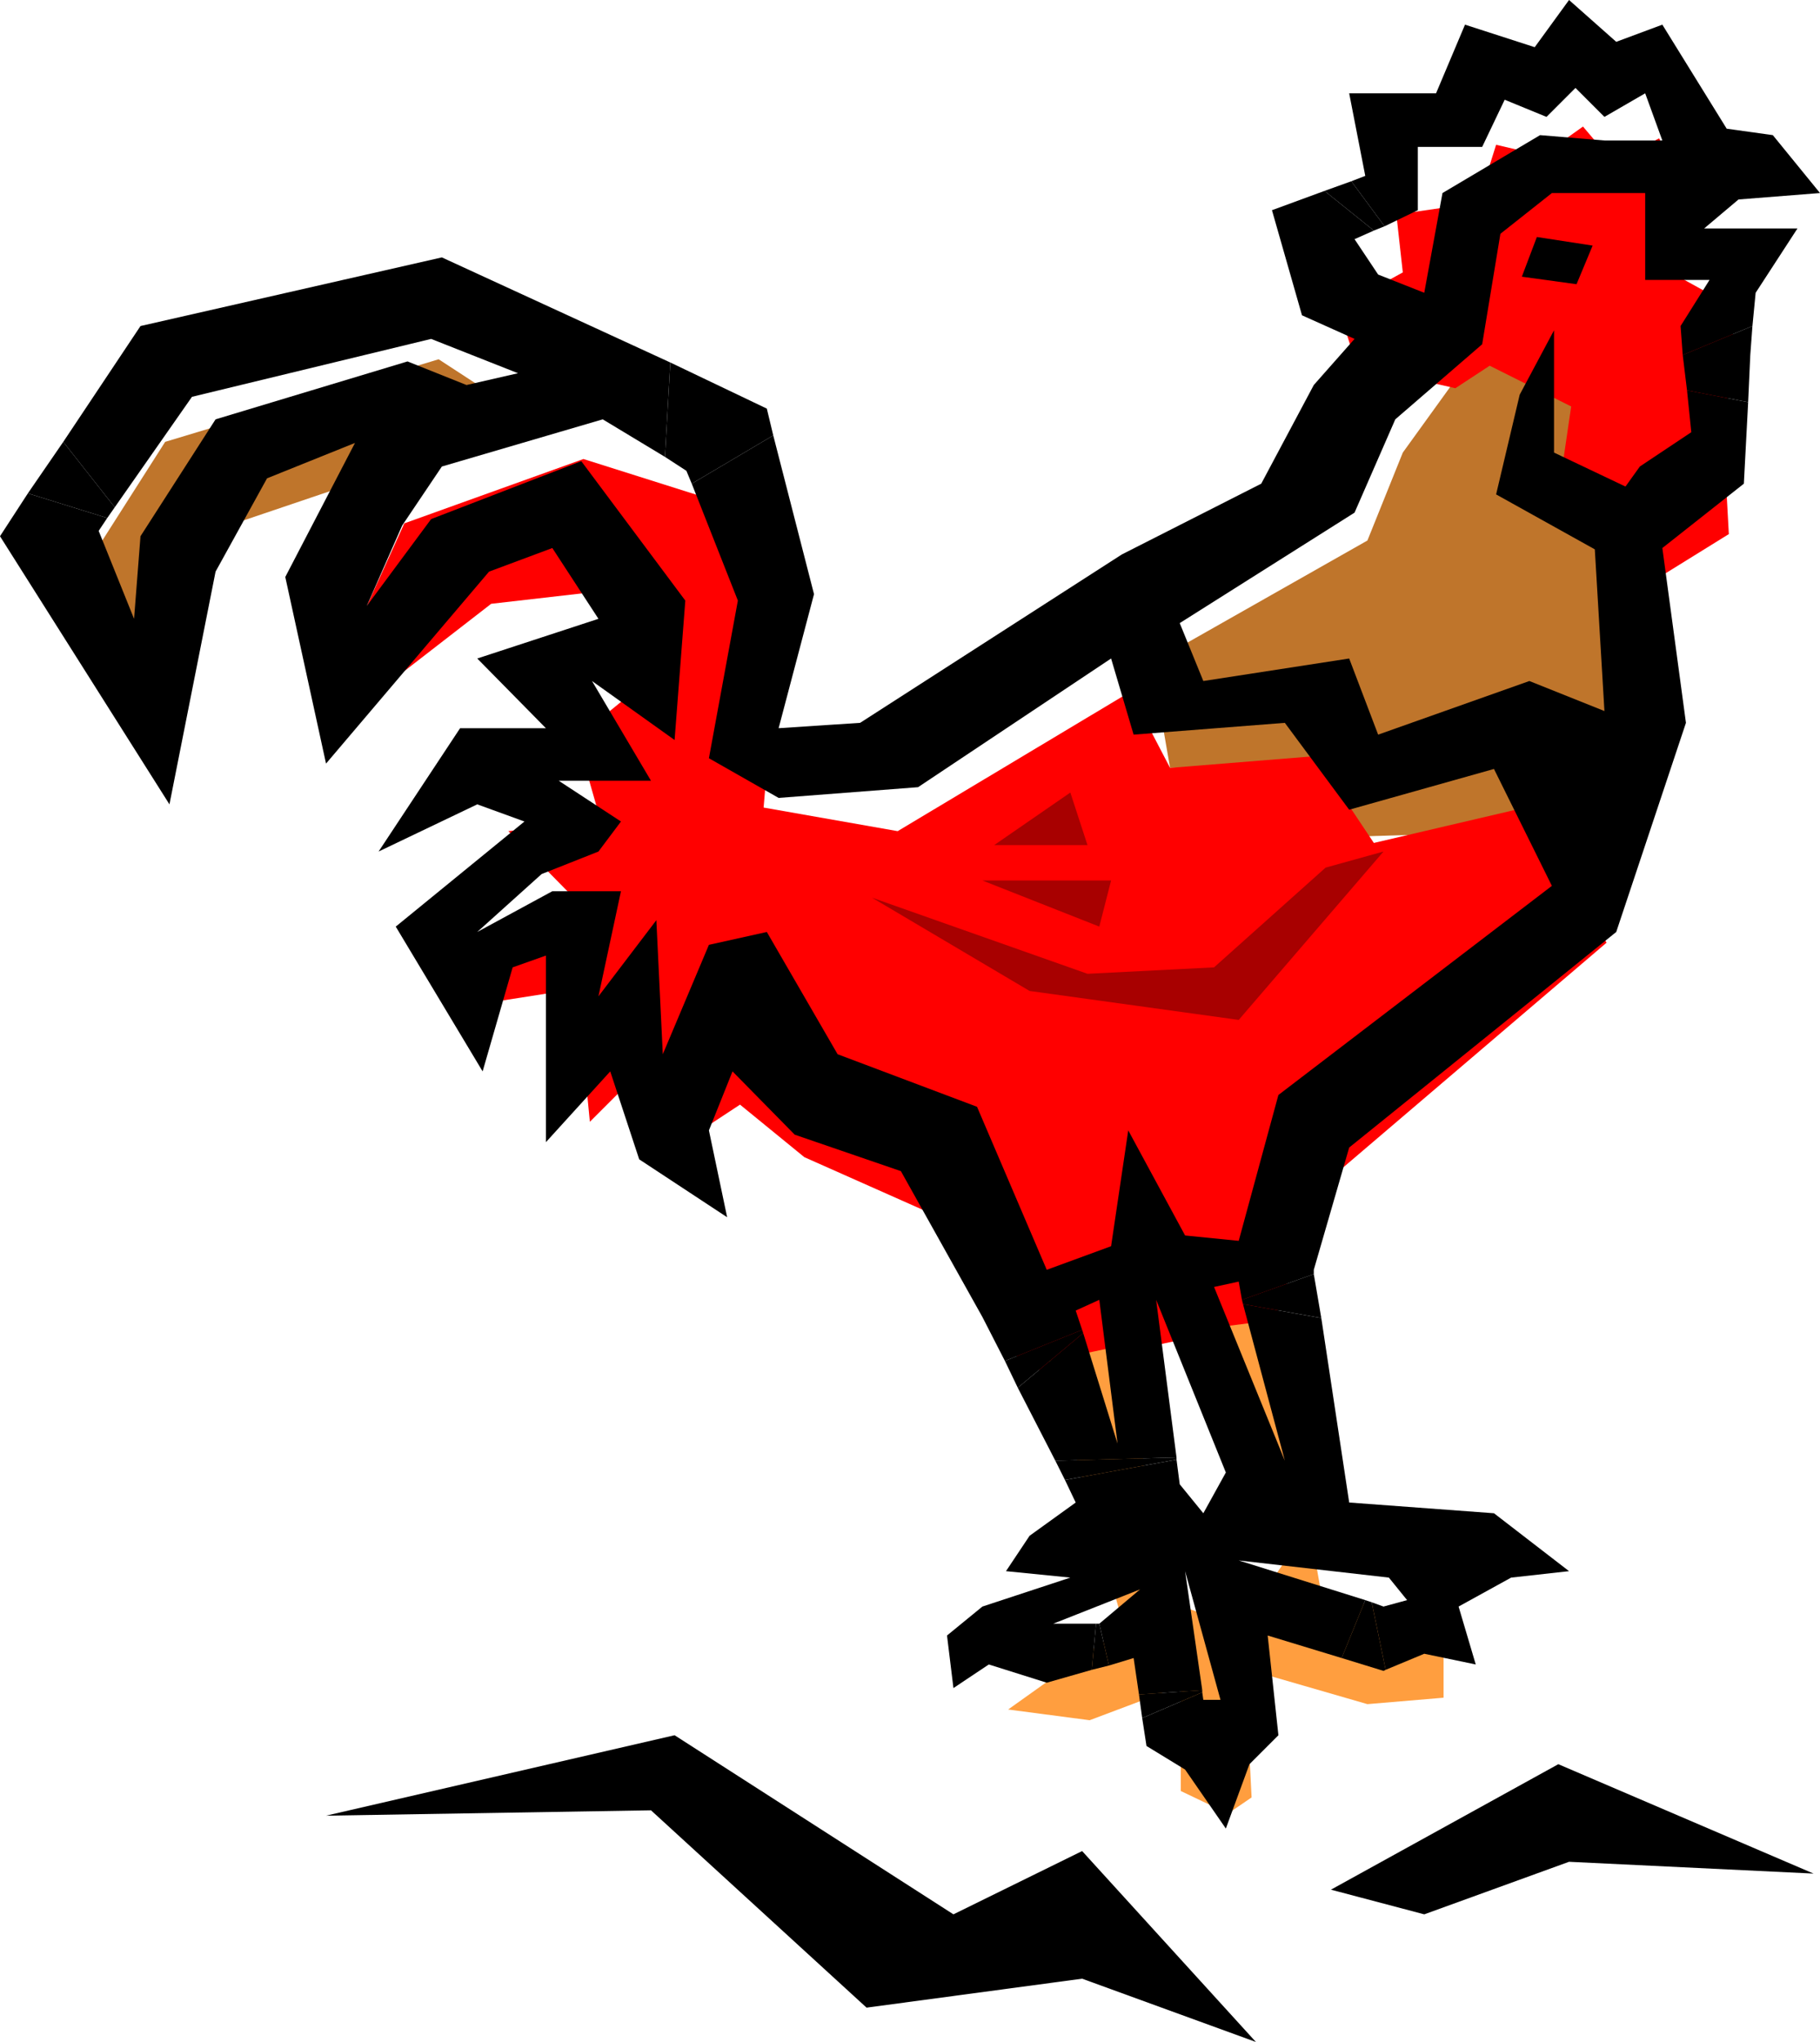 <svg xmlns="http://www.w3.org/2000/svg" fill-rule="evenodd" height="1.904in" preserveAspectRatio="none" stroke-linecap="round" viewBox="0 0 1697 1904" width="1.697in"><style>.pen1{stroke:none}.brush2{fill:#000}.brush6{fill:#a80000}</style><path class="pen1 brush2" d="m304 1693 325-75 260 167 120-59 162 178-162-59-201 27-201-184-303 5zm937 69 212-117 238 102-228-11-135 49-87-23z"/><path class="pen1" d="m1378 325-70 97-33 82-201 114 17 98h147l27 64 167-5 66 49 38-125-11-174-70-32 21-136-98-32zm-877 70-97 33-55 16-130 44-49 97-22 108-87-135 93-146 255-77 92 60z" style="fill:#bf752b"/><path class="pen1" d="m1498 879-76-126-141 33-54-81-136 11-37-71-217 130-125-22 11-130-43-152-136-43-167 60-49 108 10 60 120-93 96-11 44 87-60 49 22 77-86 10 59 60-97 103 102-16 12 124 43-43 15 81 82-54 60 49 135 60 71 141 232-49 44-125 266-227zm43-337-92-54 16-109-76-38-32 21-92-21-17-54 60-33-6-54 76-11 17-54 43 10 38-27 28 33 43-22 38 76-38 43 49 27 27 50-17 64 6 109-71 44z" style="fill:red"/><path class="pen1" style="fill:#ff9e3f" d="m978 1269 76-16 26 237 76 27 44-64-100-211 87-11 45 255 114 27v70l-71 6-114-33 6 120-22 15-44-21v-98l-85 32-76-10 108-77-70-248z"/><path class="pen1 brush2" d="m1433 221-14 37 51 7 15-36-52-8zm59 294-97-54 22-93 32-60v114l82 39-39 54z"/><path class="pen1 brush6" d="m1236 809-104 93-118 6-201-71 147 87 195 27 135-157-54 15z"/><path class="pen1 brush6" d="m1036 821-11 43-109-43h120zm-38-82 16 49h-87l71-49z"/><path class="pen1 brush2" d="m107 473-48-61-33 48 74 23 7-10zm1052 743 73 13-7-41-67 24 1 4zm475-912-65 27 4 33 57 11 2-44 2-27zm-625 936-72 29 12 25 61-51-1-3zM640 439l5 12 76-45-6-25-90-43-5 88 20 13zm651-228-31-42-25 9 46 37 10-4zm-18 1281-22 54 39 12 2-1-13-63-6-2zm-251 22-4 43 16-4-9-39h-3zm99 62-59 4 3 22 56-24v-2zm-24-217-113 3 9 18 104-19v-2z"/><path class="pen1 brush2" d="m1621 186 76-6-44-54-43-6-60-97-43 16-44-39-32 44-65-21-27 64h-81l15 77-13 5 31 42 31-15v-59h60l21-44 39 16 27-27 27 27 38-22 16 44h-54l-60-5-91 54-17 93-43-17-22-33 18-8-46-37-49 18 28 98 49 22-38 43-49 92-130 66-244 157-76 5 33-125-38-148-76 45 43 109-27 147 65 37 130-10 180-120 21 71 141-11 60 81 135-38 54 109-255 195-37 136-50-5-53-98-16 108-60 22-65-152-130-49-66-114-54 12-43 102-6-125-54 71 21-98h-64l-70 38 60-54 53-21 21-28-58-38h86l-55-93 77 55 10-130-97-130-140 54-60 81 33-75 37-55 150-44 58 35 5-88-213-98-281 64-72 108 48 61 72-103 223-54 81 32-48 11-55-22-179 54-70 109-6 77-33-82 8-12-74-23-26 40 158 250 43-217 48-87 82-33-65 125 38 174 152-179 59-22 43 66-113 37 64 65h-80l-76 115 92-44 44 16-120 98 81 135 28-97 31-11v174l60-66 27 82 82 54-17-81 22-55 58 59 99 34 76 136 21 41 72-29-6-18 22-10 17 134-32-103-61 51 35 68 113-3-19-147 65 161-21 38-22-27-3-23-104 19 10 21-43 31-22 33 60 6-82 27-33 27 6 49 33-22 54 17 42-12 4-43h-40l81-32-38 32 9 39 23-7 5 34 59-4-16-111 33 120h-16l-1-7-56 24 4 26 36 22 38 55 22-60 27-27-10-93 69 21 22-54-118-37 140 16 17 21-22 6-11-4 13 63 36-15 48 10-16-54 49-27 54-6-70-54-135-10-26-172-73-13 39 146-66-162 23-5 3 17 67-24v-4l33-114 249-201 65-195-22-163 76-60 4-76-57-11 4 39-48 32-43 60 10 168-70-28-141 50-27-71-136 21-22-54 163-103 38-87 81-70 17-103 48-38h87v81h60l-27 43 2 27 65-27 3-31 39-60h-87l32-27z"/></svg>
